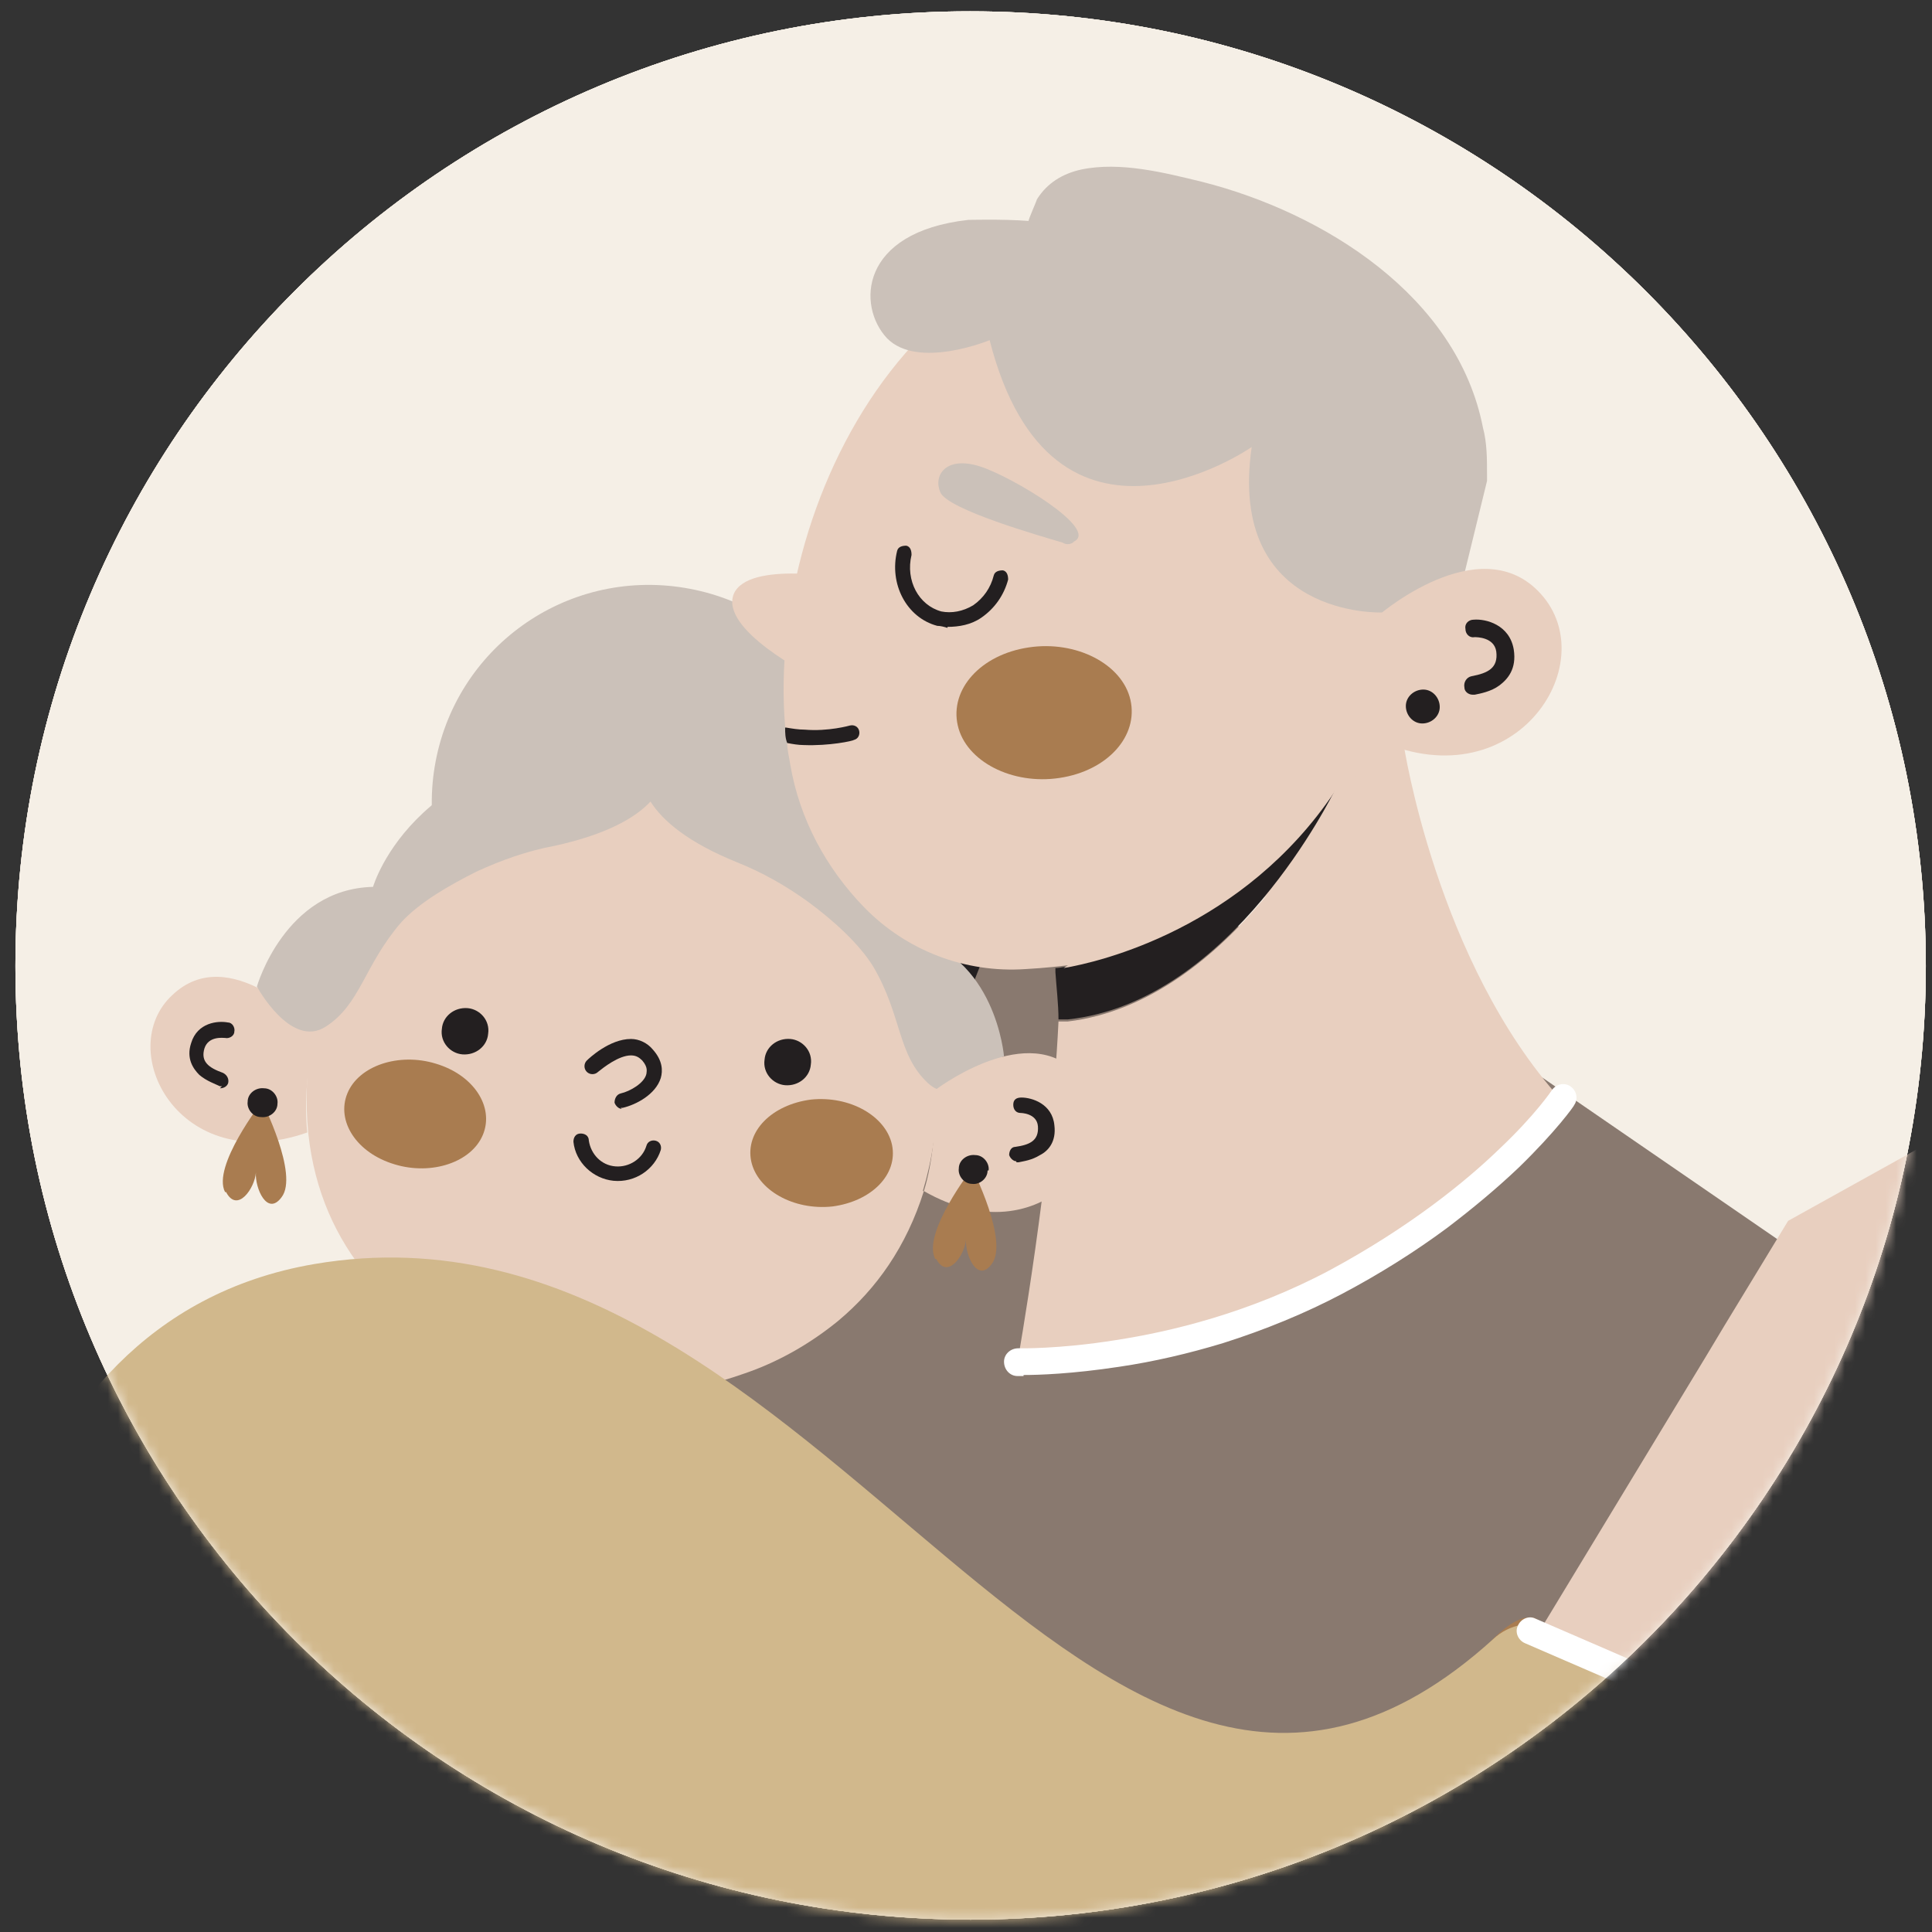 <?xml version="1.0" encoding="utf-8"?>
<svg xmlns="http://www.w3.org/2000/svg" xmlns:xlink="http://www.w3.org/1999/xlink" id="Layer_1" data-name="Layer 1" version="1.1" viewBox="0 0 188 188">
  <rect x="0" y="0" width="188" height="188" fill="#333333" stroke="none"/>
  <defs>
    <style>
      .cls-1 {
        fill: #f5efe6;
      }

      .cls-1, .cls-2, .cls-3, .cls-4, .cls-5, .cls-6, .cls-7, .cls-8, .cls-9, .cls-10 {
        stroke-width: 0px;
      }

      .cls-2 {
        fill: #cbc1b9;
      }

      .cls-11 {
        mask: url(#mask);
      }

      .cls-3 {
        fill: #e8cfbf;
      }

      .cls-4 {
        fill: #a97c50;
      }

      .cls-5 {
        fill: #d1b88c;
      }

      .cls-6 {
        fill: #f1ebe0;
      }

      .cls-7 {
        fill: #89796f;
      }

      .cls-8 {
        fill: #fff;
      }

      .cls-9 {
        fill: #231f20;
      }

      .cls-10 {
        fill: #9acccc;
      }
    </style>
    <mask id="mask" x="-7" y="1.1" width="232.6" height="249.7" maskUnits="userSpaceOnUse">
      <g id="mask0_214_1632" data-name="mask0 214 1632">
        <g id="b">
          <path id="Vector_5" data-name="Vector 5" class="cls-8" d="M94.4,186.8c51.4,0,93-41.6,93-92.8S145.8,1.1,94.4,1.1,1.5,42.7,1.5,94s41.6,92.8,93,92.8Z"/>
        </g>
      </g>
    </mask>
  </defs>
  <g id="Connection_icon" data-name="Connection icon">
    <path id="Vector" class="cls-1" d="M94.4,186.8c51.4,0,93-41.6,93-92.8S145.8,1.1,94.4,1.1,1.5,42.7,1.5,94s41.6,92.8,93,92.8Z"/>
    <path id="Vector_2" data-name="Vector 2" class="cls-6" d="M94.4,186.8c51.4,0,93-41.6,93-92.8S145.8,1.1,94.4,1.1,1.5,42.7,1.5,94s41.6,92.8,93,92.8Z"/>
    <path id="Vector_3" data-name="Vector 3" class="cls-6" d="M94.4,186.8c51.4,0,93-41.6,93-92.8S145.8,1.1,94.4,1.1,1.5,42.7,1.5,94s41.6,92.8,93,92.8Z"/>
    <path id="Vector_4" data-name="Vector 4" class="cls-1" d="M94.4,186.8c51.4,0,93-41.6,93-92.8S145.8,1.1,94.4,1.1,1.5,42.7,1.5,94s41.6,92.8,93,92.8Z"/>
    <g id="Clip_path_group" data-name="Clip path group">
      <g class="cls-11">
        <g id="Group">
          <path id="Vector_6" data-name="Vector 6" class="cls-4" d="M-4.1,179.9s-2.8,41.3,4.7,41.8c7.4.5,17.9-18,17.9-18,0,0,1.9-15.2,1.7-15.5-.2-.3-11.1-12.1-11.1-12.1l-13,3.6h0Z"/>
          <path id="Vector_7" data-name="Vector 7" class="cls-5" d="M-1.6,159s-7.1,29.9,1.1,61.8l15.7,4.5s6.5-21.1,7-21.4c.5-.3,7-19.1,7-19.1,0,0-5.4-13.1-6.3-13.6-.9-.5-12-3.6-12-3.6l-12.6-8.6h0Z"/>
          <path id="Vector_8" data-name="Vector 8" class="cls-9" d="M90.9,95.5s-5.2-5.7-3.3-5c2,.7,15.8,2.5,15.8,2.5v5.2l-8.2,2.8-4.4-5.5h0Z"/>
          <path id="Vector_9" data-name="Vector 9" class="cls-7" d="M30.7,232.4c-2.2-.9-6-2.2-8-3.3-1.2-.7.4.4,0,0-.6-.5-.5-1.5,0-3.9.1-.6.3-1.4.5-2.3l6.8-29c.2-.4.3-.8.5-1.2,2.3-4.6,7.3-7.3,12.5-6.8l31.4,3.5-18.6-43.7,34.1-37.8,10.5-26.7,43.2,19.2,38.1,26.2c31.4,169.9-113.1,121.4-151,105.8h0Z"/>
          <path id="Vector_10" data-name="Vector 10" class="cls-2" d="M84.1,81.5c1.9-11.5-5.9-22.4-17.5-24.3-11.6-1.9-22.4,5.9-24.3,17.4-1.9,11.5,5.9,22.4,17.5,24.3,11.6,1.9,22.5-5.9,24.3-17.4Z"/>
          <path id="Vector_11" data-name="Vector 11" class="cls-3" d="M89.9,115.9c-1.7,5.4-4.6,9.5-8.3,12.6-2.8,2.3-6,4.1-9.3,5.2-9.3,3.3-19.7,2.3-28.3-2.6-3.1-1.8-5.9-4.1-8.2-6.9-3.1-3.7-5.2-8.3-5.8-13.9-.3-3-.2-6.3.4-10,0-.2,0-.3,0-.5,1.8-9,7.2-14.5,13.1-17.9,12.2-7,27.5-5.5,38.2,3.6,5.2,4.4,9.5,10.9,9.5,20v.5c0,3.7-.5,6.9-1.4,9.9h0Z"/>
          <path id="Vector_12" data-name="Vector 12" class="cls-3" d="M29.9,110.2c-12.5,4.4-18.9-8.1-13.1-13.4,5.5-5.2,13.1,2.8,13.8,3.5-.7,3.6-1,6.9-.7,9.9h0Z"/>
          <path id="Vector_13" data-name="Vector 13" class="cls-10" d="M30.4,100.4s0,0,0,0h0Z"/>
          <path id="Vector_14" data-name="Vector 14" class="cls-10" d="M91.3,106h0s0,0,0,0Z"/>
          <path id="Vector_15" data-name="Vector 15" class="cls-2" d="M97.6,102.8s-4.3,5.4-7.3,2.6c-3-2.8-2.5-6.5-5.3-11.3-1.4-2.3-4-4.6-6.3-6.3-2.2-1.6-4.5-2.9-7-3.9-4.7-1.9-7.2-4-8.4-5.9-1.5,1.6-4.3,3.2-9.3,4.3-2.7.5-5.2,1.4-7.6,2.5-2.6,1.3-5.6,3-7.4,5-3.6,4.2-3.9,7.9-7.3,10.1-3.4,2.2-6.7-3.9-6.7-3.9,0,0,2.7-9.5,11.3-9.7,0,0,4.2-14.6,26.5-13.9.7,0,1.4,0,2.1.2,22,3.4,23.5,18.5,23.5,18.5,8.5,1.8,9.3,11.7,9.3,11.7h0Z"/>
          <path id="Vector_16" data-name="Vector 16" class="cls-4" d="M33.8,106.4c-1.1,2.7.9,5.8,4.6,6.9,3.6,1.1,7.5-.2,8.6-2.9,1.1-2.7-.9-5.8-4.6-6.9-3.6-1.1-7.5.2-8.6,2.9Z"/>
          <path id="Vector_17" data-name="Vector 17" class="cls-4" d="M86.8,111.4c.6,2.9-2,5.5-5.8,6-3.8.4-7.3-1.6-7.9-4.4-.6-2.9,2-5.5,5.8-6,3.8-.4,7.3,1.6,7.9,4.4Z"/>
          <path id="Vector_18" data-name="Vector 18" class="cls-9" d="M60.5,107.9c-.3,0-.6-.3-.7-.6,0-.4.2-.8.6-.9.9-.2,2.3-1,2.5-1.9,0-.2.2-.6-.4-1.3-.3-.3-.6-.5-1.1-.5-1.2,0-2.7,1.2-3.2,1.6-.3.3-.8.3-1.1,0-.3-.3-.3-.8,0-1.1.2-.2,2.2-2.1,4.3-2.1.8,0,1.6.4,2.1,1,1,1.1,1,2.1.8,2.8-.5,1.6-2.4,2.6-3.7,2.9,0,0-.2,0-.2,0Z"/>
          <path id="Vector_19" data-name="Vector 19" class="cls-9" d="M59.7,114.9c-2-.2-3.7-1.8-3.9-3.8,0-.4.2-.8.7-.8.4,0,.8.2.8.7.2,1.3,1.2,2.4,2.6,2.5,1.3.1,2.6-.7,3-2,.1-.4.5-.6.9-.5.4.1.6.5.5.9-.6,1.9-2.5,3.2-4.6,3h0Z"/>
          <path id="Vector_20" data-name="Vector 20" class="cls-9" d="M21.6,105.7c0,0-.1,0-.2,0h0c-.4-.2-1.3-.5-2-1.1-.6-.6-1.3-1.6-.8-3.1.6-2,2.6-2.2,3.6-2,.4,0,.7.5.6.9,0,.4-.5.7-.9.6-.2,0-1.6-.2-2,1-.4,1.3.4,1.9,1.8,2.4h0c.4.2.6.6.5,1-.1.3-.4.5-.8.5h0Z"/>
          <path id="Vector_21" data-name="Vector 21" class="cls-4" d="M182.9,172.4s.7.8,0,3.2c-.6,2.2-1.6,4.3-1.6,4.3l-.9-2.1,1-2.9.4-1.4"/>
          <path id="Vector_22" data-name="Vector 22" class="cls-4" d="M149.6,157.6s-1.4-1.3-4.8,2.4l-1.8,2.3h4.4c0,.1,2.2-4.8,2.2-4.8h0Z"/>
          <path id="Vector_23" data-name="Vector 23" class="cls-4" d="M22,116c1.1,2.1,2.8-.4,2.9-1.9-.1,1.5,1.1,4.3,2.5,2.4,1.7-2.2-1.9-9.3-1.9-9.3,0,0-4.9,6.3-3.6,8.8h0Z"/>
          <path id="Vector_24" data-name="Vector 24" class="cls-9" d="M27,107.4c0,.8-.8,1.4-1.6,1.3-.8,0-1.4-.8-1.3-1.5,0-.8.8-1.4,1.6-1.3.8,0,1.4.8,1.3,1.5Z"/>
          <path id="Vector_25" data-name="Vector 25" class="cls-9" d="M47.5,100.6c-.1,1.2-1.2,2.1-2.5,2-1.2-.1-2.2-1.2-2-2.5.1-1.2,1.2-2.1,2.5-2,1.2.1,2.2,1.2,2,2.5Z"/>
          <path id="Vector_26" data-name="Vector 26" class="cls-9" d="M78.9,103.6c-.1,1.2-1.2,2.1-2.5,2-1.2-.1-2.2-1.2-2-2.5.1-1.2,1.2-2.1,2.5-2,1.2.1,2.2,1.2,2,2.5Z"/>
          <path id="Vector_27" data-name="Vector 27" class="cls-3" d="M76.4,70.8c0,.5,0,1,.2,1.5,0,.7.2,1.4.3,2.1.9,5.3,3.5,10.1,7.2,13.9,4.1,4.2,9.8,6.4,15.7,6,28.8-1.6,36.8-22.1,36.8-22.1,0,0,20.7-39.8-16.1-48.4-29.6-6.9-46,24.2-44.1,46.9h0Z"/>
          <path id="Vector_28" data-name="Vector 28" class="cls-2" d="M86.3,32.9c3,3.1,10,.2,10,.2,6.1,23.9,25.5,10.4,25.5,10.4-2.4,16.7,12.7,16.1,12.7,16.1l5.8,5.2,4.4-18c0-.2,0-.4,0-.6,0-1.6,0-3.1-.4-4.6-2.5-12.8-15.5-20.9-27.3-23.9-3.7-.9-8-2-11.8-1.2-1.8.4-3.3,1.3-4.3,2.9,0,.1-.9,2.1-.8,2.1-2.7-.2-5.9-.1-5.9-.1-10.6,1.2-10.8,8.4-7.9,11.5h0Z"/>
          <path id="Vector_29" data-name="Vector 29" class="cls-3" d="M133,71.5c13.7,7.1,23-6.3,17.2-13.4-5.6-6.8-15.3,1.1-16.2,1.9.2,4.3-.2,8.1-1.1,11.6Z"/>
          <path id="Vector_30" data-name="Vector 30" class="cls-9" d="M143.3,67.6c0,0,.1,0,.2,0h0c.5-.1,1.6-.3,2.4-.9.8-.6,1.7-1.6,1.4-3.5-.4-2.4-2.7-3-3.9-2.9-.5,0-.9.4-.8.9,0,.5.4.9.9.8.2,0,1.9,0,2.1,1.4.2,1.6-.8,2.1-2.4,2.4h0c-.5.1-.8.6-.7,1.1,0,.4.4.7.8.7Z"/>
          <path id="Vector_31" data-name="Vector 31" class="cls-4" d="M110,68.1c.8,3.5-2.2,6.9-6.9,7.6-4.6.7-9.1-1.6-9.9-5.1-.8-3.5,2.2-6.9,6.9-7.6,4.6-.7,9.1,1.6,9.9,5.1Z"/>
          <path id="Vector_32" data-name="Vector 32" class="cls-3" d="M82.4,56.3s-9.6-1.8-11,1.5c-1.4,3.5,7.6,8,7.6,8l3.4-9.5h0Z"/>
          <path id="Vector_33" data-name="Vector 33" class="cls-9" d="M92.2,61c1.1,0,2.3-.2,3.3-.9,1.3-.9,2.2-2.2,2.6-3.7,0-.4-.1-.8-.5-.9-.4,0-.8.1-.9.5-.3,1.2-1,2.2-2,2.9-1,.6-2.1.8-3.1.6-2.2-.6-3.5-3-2.9-5.5,0-.4-.1-.8-.5-.9-.4,0-.8.1-.9.5-.8,3.2.9,6.5,3.9,7.3.3,0,.7.1,1,.2h0Z"/>
          <path id="Vector_34" data-name="Vector 34" class="cls-2" d="M104.4,52.8c-.3.2-.7.2-1,0-2-.6-11.2-3.2-11.9-4.9-.7-1.6.5-3.6,3.9-2.5,3.1,1,11.6,6.1,9.1,7.3h0Z"/>
          <path id="Vector_35" data-name="Vector 35" class="cls-9" d="M76.4,70.8c0,.5,0,1,.2,1.5.5.1,1.1.2,1.6.2,2.5.1,4.8-.4,4.9-.5.4-.1.6-.5.5-.9-.1-.4-.5-.6-.9-.5,0,0-2.1.6-4.4.4-.6,0-1.2-.1-1.8-.2h0Z"/>
          <path id="Vector_36" data-name="Vector 36" class="cls-9" d="M136.8,68.7c0,.9.7,1.7,1.6,1.7.9,0,1.7-.7,1.7-1.6,0-.9-.7-1.7-1.6-1.7-.9,0-1.7.7-1.7,1.6Z"/>
          <path id="Vector_37" data-name="Vector 37" class="cls-3" d="M211.5,99.5c.5,1.6.8,4.4-1.3,6.6-2.1,2.2-11.5,7.7-17.4,11-2.8,1.6-4.9,2.7-4.9,2.8l6.1-1.9,13.8-4.3c.5-.1,1-.1,1.4.1,2.4,1.2,10.3,5.3,11.8,11.6l-11,3.7-.7.2-.7.2c.6.2,1.1.3,1.7.5,7,2.1,10.8,3.8,12.9,5.2,0,0,.1,0,.2.1.9.6,1.4,1.1,1.7,1.5,0,0,0,0,0,0,.5.7.5,1.6-.2,2.2-.5.5-1,.8-1.4,1.1,0,0-.1,0-.2.1-.8.5-1.5.9-2,1.1h0c-.5.2-1.1.2-1.7,0l-13.2-3.7-7.1,3.4c-.5,4.1-3.4,8.2-6.4,11.6,0,0-.2.2-.2.2-3.7,4.1-7.6,6.9-7.6,6.9,0,0-3.1,9.8-7.8,24.3l-31.6-18.5,20.3-33.5,1.8-3,6.2-10.2,11.7-6.5,24.1-13.5c.6-.3,1.4,0,1.6.6h0Z"/>
          <path id="Vector_38" data-name="Vector 38" class="cls-5" d="M-3.1,170.2s.9-41.6,33.7-47.2c50-8.5,75.4,72.1,114.7,36.5,1.6-1.5,3.9-1.9,6-1l28,12.1c2.8,1.2,4.1,4.4,2.9,7.2-5.5,13.3-22.7,48.7-52.5,55.3C95,240.9-3.1,170.2-3.1,170.2h0Z"/>
          <path id="Vector_39" data-name="Vector 39" class="cls-8" d="M181.7,174.2c-.2,0-.4,0-.5-.1l-32.8-14.2c-.7-.3-1-1.1-.7-1.7.3-.7,1.1-1,1.7-.7l32.8,14.2c.7.3,1,1.1.7,1.7-.2.5-.7.8-1.2.8h0Z"/>
          <path id="Vector_40" data-name="Vector 40" class="cls-9" d="M129.9,76.9c-.2.3-10,20.6-26,22.3h-.9c0-1.5-.2-3.1-.3-4.6,0-.1,0-.3,0-.4,0,0,.3,0,.8-.1,3.5-.6,17.5-3.9,26.4-17.2h0Z"/>
          <path id="Vector_41" data-name="Vector 41" class="cls-3" d="M152,106.9s-18,25.1-53,25.7c0,0,3.3-18.4,4-33.2h.9c16-1.9,25.9-22.1,26-22.4-8.9,13.3-22.8,16.6-26.4,17.2l33.1-21.7s3.2,21.1,15.3,34.5h0Z"/>
          <path id="Vector_42" data-name="Vector 42" class="cls-8" d="M99.6,133.9h-.6c-.7,0-1.3-.6-1.3-1.4,0-.7.6-1.3,1.4-1.3,0,0,3.9.1,9.5-.8,5.2-.8,12.9-2.6,20.8-6.8,7.8-4.2,13.3-8.7,16.5-11.8,3.5-3.3,5.1-5.7,5.1-5.7.4-.6,1.2-.8,1.8-.4.6.4.8,1.2.4,1.8,0,.1-1.8,2.6-5.4,6.1-2.1,2-4.5,4-7,5.9-3.1,2.3-6.6,4.5-10.2,6.4-3.6,1.9-7.5,3.5-11.6,4.8-3.3,1-6.7,1.8-10.1,2.3-4.6.7-7.9.8-9.3.8h0Z"/>
          <path id="Vector_43" data-name="Vector 43" class="cls-3" d="M89.9,115.9c.9-2.9,1.1-6.2,1.2-9.9.8-.6,9.8-7,14.2-.9,4.6,6.4-3.9,17.4-15.4,10.8Z"/>
          <path id="Vector_44" data-name="Vector 44" class="cls-4" d="M91.1,122.5c1.1,2.1,2.8-.4,2.9-1.9-.1,1.5,1.1,4.3,2.5,2.4,1.7-2.2-1.9-9.3-1.9-9.3,0,0-4.9,6.3-3.6,8.8h0Z"/>
          <path id="Vector_45" data-name="Vector 45" class="cls-9" d="M96.1,113.9c0,.8-.8,1.4-1.5,1.3-.8,0-1.4-.8-1.3-1.5,0-.8.8-1.4,1.6-1.3.8,0,1.4.8,1.3,1.5Z"/>
          <path id="Vector_46" data-name="Vector 46" class="cls-9" d="M98.9,113c-.3,0-.6-.3-.7-.6,0-.4.2-.8.6-.8h0c1.4-.2,2.3-.6,2.2-2-.1-1.3-1.7-1.3-1.7-1.3-.4,0-.7-.3-.7-.8s.3-.7.8-.7c1,0,3,.6,3.2,2.7.2,1.6-.6,2.5-1.4,2.9-.8.5-1.6.6-2.1.7h0c0,0-.1,0-.2,0h0Z"/>
          <path id="Vector_47" data-name="Vector 47" class="cls-3" d="M30.6,192.7c0,0-2.8-3-3-3.3-1-1.2-1.9-2.5-2.7-3.8-2.2-3.6-3.5-7.6-5.4-11.4-1-2-2.2-4.6-4.3-5.5-1.1-.5-2.5-.4-3.3.6-1.1,1.4-.7,3.9-.5,5.5.5,3.6,2.3,7.1,2,10.7,0,0-7.3-3.4-16.5-2.5,0,0-2.9,0-3.4,2.8-.5,3.1.9,4.8,2.4,4.6,2.5,0,5.3.3,8.4.9,1.1.2,2.2.4,3.2.7,2.1.6,4.6,1.1,3.8,3.2,0,0,0,.4-4.1-.7-2.8-.7-7.3-1.6-11.5-1.7,0,0-2.3,0-2.5,4.1-.2,3.9,2.2,4.1,2.2,4.1,4,.5,9.2,1.6,13.6,3.6.2.1.3.4.2.6-.2.6-.8,1.4-2.5.8-2.3-.8-9.3-2.7-11.3-2.8,0,0-2.3-.1-2.4,3.9-.1,3.2,3,3.7,3,3.7,0,0,0,0,.1,0,2.1.6,8.3,2.4,11,3.8.4.2.5.6.4,1-.2.7-.9,1.2-1.9.8-1.1-.4-5.9-1.9-9.1-2.7,0,0-1.4.9-1.7,3.4-.3,2.9,3.4,4,4.7,4.4,2.4.6,4.1,1.1,4.8,1.3,6.2,1.9,12.3,3.9,18.4,6-.6-.5-.5-1.5,0-3.9.1-.6.3-1.4.5-2.3l6.8-29c.2-.4.3-.8.5-1.2h0Z"/>
        </g>
      </g>
    </g>
  </g>
</svg>